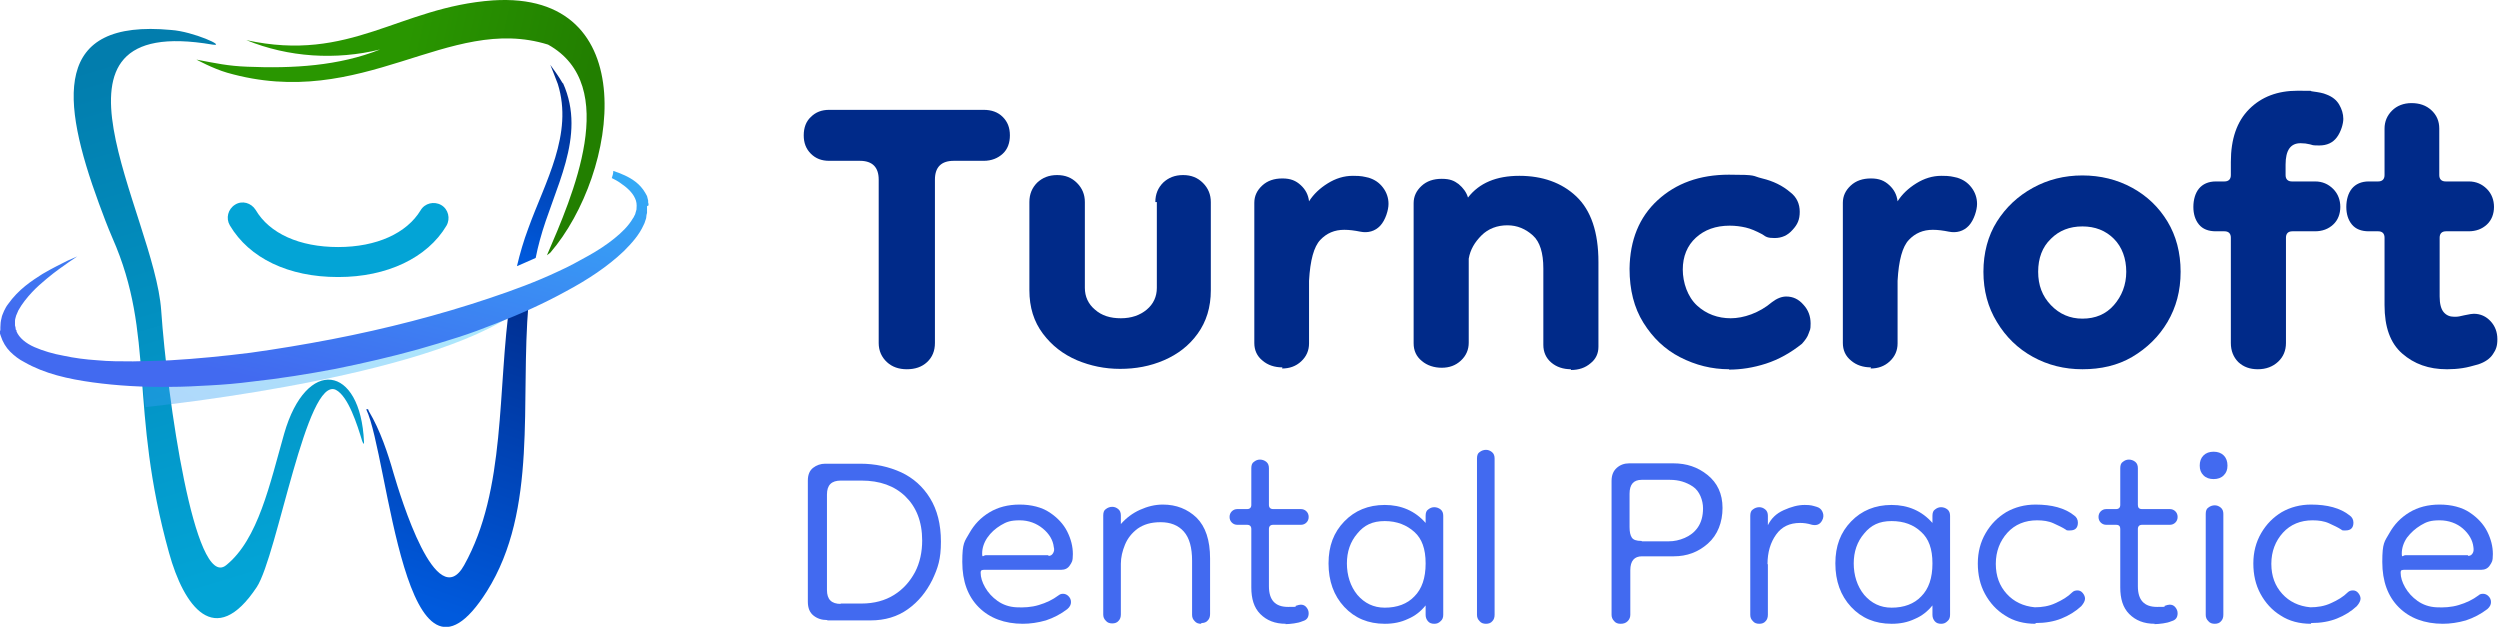 <?xml version="1.0" encoding="UTF-8"?>
<svg xmlns="http://www.w3.org/2000/svg" xmlns:xlink="http://www.w3.org/1999/xlink" id="Layer_1" version="1.1" viewBox="0 0 666.9 167.2">
  <defs>
    <style>
      .st0 {
        fill: url(#linear-gradient2);
      }

      .st1 {
        fill: url(#linear-gradient3);
      }

      .st2 {
        fill: url(#linear-gradient5);
      }

      .st3 {
        fill: url(#linear-gradient4);
      }

      .st4 {
        fill: #426af0;
      }

      .st5 {
        fill: #002a89;
      }

      .st6 {
        fill: url(#linear-gradient);
      }

      .st7 {
        fill: #03a4d6;
      }

      .st8, .st9 {
        isolation: isolate;
      }

      .st9 {
        fill: url(#linear-gradient1);
        mix-blend-mode: color-burn;
        opacity: .4;
      }
    </style>
    <linearGradient id="linear-gradient" x1="35.8" y1="153.9" x2="77.3" y2="16.6" gradientTransform="translate(0 167.9) scale(1 -1)" gradientUnits="userSpaceOnUse">
      <stop offset="0" stop-color="#027dad"></stop>
      <stop offset="1" stop-color="#03a4d6"></stop>
    </linearGradient>
    <linearGradient id="linear-gradient1" x1="145.3" y1="160.4" x2="16.8" y2="-26.9" gradientTransform="translate(0 167.9) scale(1 -1)" gradientUnits="userSpaceOnUse">
      <stop offset="0" stop-color="#25f1fc"></stop>
      <stop offset="1" stop-color="#426af0"></stop>
    </linearGradient>
    <linearGradient id="linear-gradient2" x1="105.8" y1="8.8" x2="136.3" y2="98.4" gradientTransform="translate(0 167.9) scale(1 -1)" gradientUnits="userSpaceOnUse">
      <stop offset="0" stop-color="#005add"></stop>
      <stop offset="1" stop-color="#002a89"></stop>
    </linearGradient>
    <linearGradient id="linear-gradient3" x1="136.1" y1="99.6" x2="152.7" y2="148.2" gradientTransform="translate(0 167.9) scale(1 -1)" gradientUnits="userSpaceOnUse">
      <stop offset="0" stop-color="#005add"></stop>
      <stop offset="1" stop-color="#002a89"></stop>
    </linearGradient>
    <linearGradient id="linear-gradient4" x1="78.9" y1="64.3" x2="114.8" y2="217.6" gradientTransform="translate(0 167.9) scale(1 -1)" gradientUnits="userSpaceOnUse">
      <stop offset="0" stop-color="#426af0"></stop>
      <stop offset="1" stop-color="#25f1fc"></stop>
    </linearGradient>
    <linearGradient id="linear-gradient5" x1="66.4" y1="151" x2="163.1" y2="129.1" gradientTransform="translate(0 167.9) scale(1 -1)" gradientUnits="userSpaceOnUse">
      <stop offset=".4" stop-color="#299600"></stop>
      <stop offset=".9" stop-color="#227f00"></stop>
    </linearGradient>
  </defs>
  <g class="st8">
    <g id="Layer_11" data-name="Layer_1">
      <g>
        <path class="st7" d="M90.1,73.9c-13.1,0-23.6-5-28.8-13.8-1.1-1.9-.5-4.3,1.4-5.5s4.3-.5,5.5,1.4c3.7,6.3,11.7,9.9,22,9.9s18.3-3.7,22-9.8c1.1-1.9,3.6-2.5,5.5-1.4s2.5,3.6,1.4,5.5c-5.1,8.6-15.9,13.7-28.8,13.7h0Z"></path>
        <path class="st6" d="M45.7,8c5.8.4,14.9,4.5,11,3.9C6.4,3.3,41.2,57,43,82.8c1.6,23.2,8.9,74.7,17.3,68,8.6-6.9,11.7-21.8,15.5-35.1,5.9-20.6,20.4-18.5,21.3,2.2,0,1-.3.2-.5-.3-1.3-4.3-3.7-11.9-7-13.6-7.8-3.8-15.6,44.2-21.1,52.6-11.2,16.9-19.5,5-23.4-9.1-10.8-38.8-3.6-57.9-15.1-84-1.3-3-2.5-6.2-3.6-9.2C16.2,26.5,14,5,45.7,8Z"></path>
        <path class="st9" d="M90.8,94.4c-25,4.8-51.7,3.3-53.2,3.4.2.4.3,3.3.4,3.7.5,3.7.3,3.5.8,7.1,6.2-.7,80.6-8.6,101.8-27.6.1-1.2,0,0,0-1.1.1-1.3-3.8-.8-3.8-.8-1.3.6-21.8,10.6-46,15.3h0Z"></path>
        <path class="st0" d="M140.6,81c-.9.2-1.7.2-2.6,0-.4-.2-.8-.3-1.2-.5-.3-.1-.5-.3-.7-.5-3.5,23.9-1,50.6-12.3,70.8-7.4,13.2-16.9-18.1-18.8-24.5-1.5-5.3-3.6-11.6-6.6-16.6-.2-.3,0-.7-.7-.5,6,12.5,10.2,83.4,32.2,48.5,13.7-21.8,8.8-50.5,11.1-76.8-.1,0-.3,0-.5,0h0Z"></path>
        <path class="st1" d="M150.1,22.2c-1.1-1.9-2.3-3.5-3.3-4.9,0,0,1.7,4.2,2,5.1,4.2,13.4-3.4,26.1-7.9,38.6-1.2,3.2-2.2,6.6-3,10,1.7-.7,3.4-1.5,5-2.2.3-1.6.7-3.2,1.1-4.7,3.7-13.8,12.6-27.6,6.2-41.9h0Z"></path>
        <path class="st3" d="M173,54.8v-.4c0,0-.1-.4-.1-.4v-.2s0-.3,0-.3h0c-.1-.5-.2-.8-.3-1.2-.2-.3-.3-.6-.5-.9-1.4-2.4-3.5-3.7-5.4-4.6-1.1-.5-2.1-.9-3.1-1.2,0,.7-.2,1.3-.4,1.9.8.4,1.6.8,2.4,1.4,1.5,1,3.1,2.4,3.8,4,.4.8.5,1.7.4,2.7,0,.2,0,.4-.1.6l-.2.7c0,.2-.2.5-.3.7-.1.2-.2.5-.4.7-1.1,1.9-2.9,3.7-4.9,5.3-2.1,1.7-4.4,3.2-6.9,4.6s-5.2,2.9-8.1,4.2c-5.7,2.7-11.9,5-18.5,7.2-13.1,4.4-27.4,8.1-41.9,10.9-7.3,1.4-14.5,2.6-21.7,3.6-7.2.9-14.3,1.6-21.2,2-3.4.2-6.8.2-10.1.3-3.3,0-6.5,0-9.6-.3-3.1-.2-6.1-.6-8.9-1.2-2.8-.5-5.5-1.3-7.8-2.3-2.3-1-4.1-2.5-4.8-4.2v-.3c-.1,0-.2-.2-.2-.2h0c0-.2,0,.1,0,0h0c0-.4-.1-.7-.2-1.1,0-.4,0-.7,0-1.2,0-.5.2-.9.3-1.4.2-.5.4-.9.6-1.4,1-1.8,2.3-3.4,3.6-4.8,1.3-1.4,2.7-2.6,3.9-3.6,2.5-2.1,4.6-3.5,6-4.5,1.5-1,2.2-1.5,2.2-1.5,0,0-.9.4-2.5,1.1-1.6.8-3.9,1.9-6.8,3.6-2.8,1.8-6.3,4-9.2,8.1-.4.5-.7,1.1-1,1.7-.2.6-.6,1.2-.7,2-.2.7-.3,1.6-.3,2.4,0,.3,0,.6,0,.9H0c0,.1,0,.5,0,.4h0c0,0,0,.4,0,.4l.2.6c.5,1.6,1.4,3.1,2.5,4.2,1.1,1.1,2.4,2.1,3.8,2.8,5.4,3.1,11.7,4.5,18.2,5.4,6.6.9,13.5,1.3,20.6,1.2,3.6,0,7.2-.2,10.8-.4,3.7-.2,7.3-.5,11.1-1,7.4-.8,14.9-2,22.3-3.4,7.4-1.5,14.8-3.2,22-5.2,3.6-1,7.1-2.1,10.6-3.2,3.5-1.1,6.9-2.4,10.2-3.7,6.7-2.6,12.9-5.4,18.7-8.6,5.8-3.1,11.1-6.6,15.4-10.7,2.1-2.1,4.1-4.3,5.3-7,.2-.3.3-.7.4-1,.1-.4.3-.7.3-1.1,0-.4.1-.7.2-1.1,0-.4,0-.8,0-1.2v-.6h0Z"></path>
        <path class="st2" d="M131.5.1c40.4-2.6,33.6,46,15.3,67.3,0,0-.1.1-.9.7,6.7-15.6,19.9-45.3.3-56.2-26.7-8.3-49.3,17.9-85.6,7.5-3.8-1.1-8.2-3.5-8.2-3.5,5.3,1,8.4,1.7,13.6,1.9,12.1.5,24.4-.2,35.4-4.6-11.8,2.9-24.5,2.1-35.7-2.5C93.5,16.8,106.4,1.9,131.5.1Z"></path>
      </g>
      <g>
        <path class="st5" d="M241.9,98.5c-2.1,0-3.9-.6-5.3-1.9-1.4-1.3-2.2-3-2.2-5.1v-43.6c0-3.3-1.7-5-5-5h-8.2c-2,0-3.6-.6-4.9-1.9s-1.9-2.9-1.9-4.9.6-3.7,1.9-4.9c1.3-1.3,2.9-1.9,4.9-1.9h41.2c2.1,0,3.8.6,5.1,1.9,1.3,1.3,1.9,2.9,1.9,4.9s-.6,3.7-1.9,4.9-3,1.9-5.1,1.9h-8c-3.3,0-5,1.7-5,5v43.6c0,2.1-.7,3.8-2.1,5.1-1.4,1.3-3.2,1.9-5.4,1.9h0Z"></path>
        <path class="st5" d="M308.2,53.9c0-2.1.7-3.8,2.1-5.2,1.4-1.3,3.1-2,5.3-2s3.9.7,5.3,2.1,2.1,3.1,2.1,5.1v23.5c0,4.6-1.2,8.4-3.5,11.6s-5.3,5.5-9,7.1-7.6,2.3-11.7,2.3-7.9-.8-11.5-2.3c-3.7-1.6-6.7-3.9-9.1-7.1-2.4-3.2-3.6-7-3.6-11.6v-23.5c0-2.1.7-3.8,2.1-5.2,1.4-1.3,3.1-2,5.3-2s3.9.7,5.3,2.1,2.1,3.1,2.1,5.1v22.9c0,2.3.9,4.3,2.7,5.8,1.8,1.6,4.1,2.3,6.9,2.3s5.1-.8,6.9-2.3,2.7-3.5,2.7-5.8v-22.9h0Z"></path>
        <path class="st5" d="M342.1,98c-2.1,0-3.9-.6-5.3-1.8-1.5-1.2-2.2-2.8-2.2-4.7v-37.4c0-1.8.7-3.3,2.1-4.6,1.4-1.3,3.2-1.9,5.4-1.9s3.6.6,4.9,1.8c1.3,1.2,2,2.6,2.2,4.3,1.2-1.9,2.9-3.5,5-4.8,2.1-1.3,4.3-2,6.7-2s2.8.2,4.2.5c1.6.5,2.8,1.3,3.8,2.6s1.5,2.8,1.5,4.4-.8,4.3-2.2,5.8-3.3,2-5.3,1.6c-1.5-.3-2.9-.5-4.3-.5-2.6,0-4.7.9-6.4,2.7-1.7,1.8-2.7,5.4-3,10.9v16.7c0,1.9-.7,3.5-2.1,4.8-1.4,1.3-3.1,1.9-5.1,1.9h0Z"></path>
        <path class="st5" d="M419.1,98.5c-2.1,0-3.9-.6-5.3-1.8-1.4-1.2-2.1-2.8-2.1-4.7v-20.4c0-4.1-.9-7.1-2.8-8.8s-4.1-2.7-6.8-2.7-5.1.9-6.9,2.7-3,3.8-3.4,6.2v22.4c0,1.9-.7,3.5-2.1,4.8-1.4,1.3-3.1,1.9-5.1,1.9s-3.9-.6-5.3-1.8c-1.5-1.2-2.2-2.8-2.2-4.7v-37.4c0-1.8.7-3.3,2.1-4.6,1.4-1.3,3.2-1.9,5.4-1.9s3.3.5,4.5,1.4c1.2,1,2.1,2.2,2.5,3.6,3-3.9,7.6-5.8,13.7-5.8s11.3,1.8,15.2,5.5c3.9,3.7,5.9,9.5,5.9,17.5v22.6c0,1.8-.7,3.3-2.1,4.4-1.4,1.2-3.1,1.8-5.3,1.8h0Z"></path>
        <path class="st5" d="M461.3,98.5c-4.7,0-9-1.1-13.1-3.2-4.1-2.1-7.3-5.2-9.8-9.2-2.5-4-3.7-8.8-3.7-14.4.1-7.7,2.6-13.8,7.5-18.3s11.2-6.8,19-6.8,6,.3,8.9,1,5.4,1.9,7.5,3.7c1.7,1.3,2.5,3.1,2.5,5.2s-.6,3.4-1.9,4.8c-1.3,1.5-2.9,2.2-4.8,2.2s-2.3-.3-3.3-1c-1.7-.9-3.1-1.5-4.4-1.8-1.3-.3-2.7-.5-4.3-.5-3.7,0-6.7,1.1-9,3.2-2.3,2.1-3.5,5-3.5,8.5s1.3,7.3,3.8,9.6,5.6,3.4,9,3.4,7.6-1.4,11-4.3c1.3-1,2.6-1.5,3.8-1.5,1.8,0,3.3.7,4.6,2.2,1.3,1.4,1.9,3.1,1.9,5s-.2,1.6-.5,2.6-1,1.9-1.8,2.8c-3,2.4-6.2,4.2-9.6,5.3-3.4,1.1-6.7,1.6-9.9,1.6h0Z"></path>
        <path class="st5" d="M499.1,98c-2.1,0-3.9-.6-5.3-1.8-1.5-1.2-2.2-2.8-2.2-4.7v-37.4c0-1.8.7-3.3,2.1-4.6,1.4-1.3,3.2-1.9,5.4-1.9s3.6.6,4.9,1.8c1.3,1.2,2,2.6,2.2,4.3,1.2-1.9,2.9-3.5,5-4.8,2.1-1.3,4.3-2,6.7-2s2.8.2,4.2.5c1.6.5,2.8,1.3,3.8,2.6s1.5,2.8,1.5,4.4-.8,4.3-2.2,5.8-3.3,2-5.3,1.6c-1.5-.3-2.9-.5-4.3-.5-2.6,0-4.7.9-6.4,2.7-1.7,1.8-2.7,5.4-3,10.9v16.7c0,1.9-.7,3.5-2.1,4.8-1.4,1.3-3.1,1.9-5.1,1.9h0Z"></path>
        <path class="st5" d="M555.5,98.5c-4.8,0-9.2-1.1-13.2-3.3-4-2.2-7.2-5.3-9.6-9.3-2.4-3.9-3.6-8.4-3.6-13.4s1.2-9.6,3.6-13.4,5.6-6.8,9.6-9c4-2.2,8.4-3.3,13.2-3.3s9.3,1.1,13.3,3.3c4,2.2,7.1,5.2,9.4,9s3.5,8.3,3.5,13.4-1.2,9.5-3.5,13.4c-2.3,3.9-5.5,7-9.4,9.3s-8.4,3.3-13.3,3.3ZM555.5,85c3.5,0,6.3-1.2,8.4-3.6s3.3-5.4,3.3-8.9-1.1-6.6-3.3-8.8c-2.2-2.2-5-3.3-8.4-3.3s-6.2,1.1-8.4,3.3c-2.3,2.2-3.4,5.2-3.4,8.8s1.1,6.5,3.4,8.9c2.3,2.4,5.1,3.6,8.4,3.6Z"></path>
        <path class="st5" d="M602.3,98.5c-2.1,0-3.8-.6-5.2-1.9-1.3-1.3-2-3-2-5.1v-28.1c0-1.1-.6-1.7-1.7-1.7h-2.3c-2,0-3.5-.6-4.5-1.8-1-1.2-1.5-2.8-1.5-4.7s.5-3.7,1.5-4.9,2.5-1.9,4.5-1.9h2.3c1.1,0,1.7-.6,1.7-1.7v-3.5c0-6.1,1.6-10.8,4.9-14.1,3.3-3.3,7.6-4.9,12.9-4.9s2.6,0,4.1.2,2.7.4,3.6.8c1.6.6,2.7,1.5,3.4,2.7.7,1.2,1.1,2.5,1.1,3.8s-.6,3.4-1.7,4.9c-1.1,1.5-2.7,2.2-4.7,2.2s-1.7-.1-2.5-.3c-.8-.2-1.6-.3-2.5-.3-2.7,0-4,1.9-4,5.7v2.8c0,1.1.6,1.7,1.7,1.7h6.2c1.9,0,3.5.7,4.8,2,1.3,1.3,1.9,3,1.9,4.8s-.6,3.5-1.9,4.7c-1.3,1.2-2.9,1.8-4.9,1.8h-6c-1.1,0-1.7.6-1.7,1.7v28.1c0,2-.7,3.7-2.1,5-1.4,1.3-3.2,2-5.4,2h0Z"></path>
        <path class="st5" d="M652.7,98.5c-4.8,0-8.7-1.4-11.9-4.2s-4.7-7.1-4.7-12.9v-18c0-1.1-.6-1.7-1.7-1.7h-2.5c-2,0-3.5-.6-4.5-1.8-1-1.2-1.5-2.8-1.5-4.7s.5-3.7,1.5-4.9,2.5-1.9,4.5-1.9h2.5c1.1,0,1.7-.6,1.7-1.7v-12.4c0-1.9.7-3.5,2-4.8,1.3-1.3,3.1-2,5.2-2s3.9.6,5.3,1.9,2.1,2.9,2.1,4.9v12.4c0,1.1.6,1.7,1.7,1.7h6.2c1.9,0,3.5.7,4.8,2,1.3,1.3,1.9,3,1.9,4.8s-.6,3.5-1.9,4.7c-1.3,1.2-2.9,1.8-4.9,1.8h-6c-1.1,0-1.7.6-1.7,1.7v15.7c0,2,.4,3.4,1.1,4.2.7.8,1.6,1.2,2.8,1.2s1.3-.1,2.7-.4c1.3-.3,2.2-.4,2.5-.4,1.8,0,3.3.7,4.5,2,1.2,1.3,1.8,2.9,1.8,4.8s-.4,2.8-1.2,4-2.1,2.1-3.9,2.7c-1.5.4-2.8.8-4.2,1-1.3.2-2.7.3-4,.3h0Z"></path>
      </g>
      <g>
        <path class="st4" d="M220.6,165.4c-1.4,0-2.6-.4-3.6-1.2s-1.5-2-1.5-3.7v-32.3c0-1.6.5-2.7,1.4-3.4.9-.7,2-1.1,3.2-1.1h9.4c4,0,7.6.8,10.9,2.3,3.2,1.5,5.8,3.8,7.7,6.9,1.9,3.1,2.9,6.9,2.9,11.6s-.8,7-2.3,10.2c-1.6,3.2-3.7,5.8-6.5,7.8-2.8,2-6.1,3-10,3h-11.4ZM224.2,161h5.6c3.4,0,6.3-.8,8.7-2.3,2.4-1.5,4.2-3.5,5.6-6.1,1.3-2.5,1.9-5.4,1.9-8.4,0-5.1-1.6-9-4.5-11.8s-6.8-4.2-11.7-4.2h-5.5c-2.5,0-3.7,1.2-3.7,3.7v25.5c0,2.5,1.2,3.7,3.7,3.7h0Z"></path>
        <path class="st4" d="M272.9,166.4c-4.9,0-8.9-1.5-11.8-4.4s-4.4-6.9-4.4-12.1.6-5.4,1.9-7.7c1.3-2.3,3-4.1,5.3-5.5,2.3-1.4,5-2.1,8.1-2.1s5.9.7,8,2.1,3.7,3.1,4.7,5.1c1,2,1.5,4,1.5,6s-.3,2.2-.8,3c-.5.8-1.3,1.2-2.3,1.2h-20.3c-.4,0-.7,0-.9.1s-.3.3-.3.7c0,1.2.4,2.5,1.2,3.9s1.9,2.6,3.3,3.6c1.4,1,3.1,1.6,5,1.7,2,.1,4,0,6-.6s3.7-1.4,5.3-2.6c.4-.3.7-.4,1.2-.4s1,.2,1.4.6.7.9.7,1.6-.3,1.3-1,1.9c-1.7,1.3-3.6,2.3-5.7,3-2.1.6-4.2.9-6.2.9h0ZM279.6,148.3c.6,0,1-.2,1.3-.7s.4-1,.2-1.7c-.2-1.8-1.2-3.5-2.9-4.9s-3.8-2.2-6.2-2.2-3.5.4-5,1.3-2.7,2-3.6,3.3c-.9,1.3-1.4,2.8-1.4,4.2s.3.5,1,.5h16.7c0,.1,0,.1,0,.1Z"></path>
        <path class="st4" d="M320.4,166.4c-.7,0-1.3-.2-1.7-.7-.5-.5-.7-1-.7-1.7v-14.4c0-3.5-.7-6.1-2.2-7.8s-3.6-2.5-6.2-2.5-4.5.6-6.1,1.7c-1.6,1.2-2.7,2.6-3.4,4.3-.7,1.7-1.1,3.4-1.1,5.1v13.5c0,.7-.2,1.3-.6,1.7-.4.5-1,.7-1.7.7s-1.3-.2-1.7-.7c-.5-.5-.7-1-.7-1.7v-26.4c0-.8.2-1.4.7-1.7.5-.4,1.1-.6,1.7-.6s1.1.2,1.6.6c.5.4.7,1,.7,1.7v2.3c1.4-1.6,3.1-2.9,5.1-3.8s4-1.4,6.1-1.4c3.6,0,6.6,1.2,9,3.5,2.4,2.4,3.6,6,3.6,10.9v14.8c0,.7-.2,1.3-.6,1.7-.4.5-1,.7-1.7.7h0Z"></path>
        <path class="st4" d="M343,166.4c-2.9,0-5.1-.9-6.8-2.6s-2.4-4.1-2.4-7.1v-15.6c0-.7-.4-1.1-1.1-1.1h-2.6c-.6,0-1.1-.2-1.5-.6s-.6-.9-.6-1.5.2-1.1.6-1.5.9-.6,1.5-.6h2.6c.7,0,1.1-.4,1.1-1.1v-9.8c0-.8.2-1.4.7-1.7.5-.4,1-.6,1.6-.6s1.2.2,1.7.6.7,1,.7,1.7v9.8c0,.7.4,1.1,1.1,1.1h7.4c.6,0,1.1.2,1.5.6s.6.9.6,1.5-.2,1.1-.6,1.5-.9.6-1.5.6h-7.4c-.7,0-1.1.4-1.1,1.1v15.3c0,3.7,1.7,5.5,5.1,5.5s1.5-.1,2.1-.3,1-.3,1.3-.3c.6,0,1.1.2,1.5.7.4.5.6,1,.6,1.6,0,1.1-.5,1.8-1.6,2.1-.7.3-1.5.5-2.3.6-.8.1-1.6.2-2.3.2h0Z"></path>
        <path class="st4" d="M369.4,166.4c-4.4,0-8-1.5-10.8-4.5s-4.2-6.9-4.2-11.6,1.4-8.3,4.2-11.2,6.4-4.4,10.8-4.4,8.1,1.6,10.9,4.8v-1.9c0-.8.2-1.4.7-1.7.5-.4,1-.6,1.6-.6s1.2.2,1.7.6c.5.4.7,1,.7,1.7v26.4c0,.7-.2,1.3-.7,1.7-.5.5-1,.7-1.7.7s-1.3-.2-1.7-.7-.6-1-.6-1.7v-2.5c-1.3,1.6-2.8,2.8-4.7,3.6-1.9.9-3.9,1.3-6.2,1.3h0ZM369.4,162.1c3.3,0,6-1,7.9-3,2-2,3-4.9,3-8.8s-1-6.6-3-8.4-4.6-2.9-7.9-2.9-5.5,1.1-7.3,3.3c-1.9,2.2-2.8,4.9-2.8,8s.9,6.1,2.8,8.4c1.9,2.2,4.3,3.4,7.3,3.4h0Z"></path>
        <path class="st4" d="M396.4,166.4c-.7,0-1.3-.2-1.7-.7-.5-.5-.7-1-.7-1.7v-41.7c0-.8.2-1.4.7-1.7.5-.4,1.1-.6,1.7-.6s1.1.2,1.6.6c.5.4.7,1,.7,1.7v41.7c0,.7-.2,1.3-.6,1.7-.4.5-1,.7-1.7.7h0Z"></path>
        <path class="st4" d="M432.3,166.4c-.7,0-1.3-.2-1.7-.7-.5-.5-.7-1.1-.7-1.7v-35.7c0-1.6.5-2.7,1.4-3.5.9-.8,2-1.2,3.3-1.2h11.8c3.5,0,6.5,1,9.1,3.1s4,5,4,8.8-1.3,7.2-3.9,9.5c-2.6,2.3-5.6,3.4-9.1,3.4h-8.5c-2,0-3.1,1.2-3.1,3.7v11.9c0,.6-.2,1.2-.7,1.7s-1.1.7-1.9.7h0ZM438,144.4h7.2c1.4,0,2.8-.3,4.2-.9,1.4-.6,2.6-1.5,3.5-2.8s1.4-3,1.4-5.1-.9-4.6-2.7-5.8c-1.8-1.2-3.8-1.8-6.1-1.8h-7.6c-2.1,0-3.2,1.2-3.2,3.7v8.9c0,1.3.2,2.2.6,2.8.4.6,1.2.9,2.6.9h0Z"></path>
        <path class="st4" d="M471.6,150.5v13.5c0,.7-.2,1.3-.6,1.7-.4.5-1,.7-1.7.7s-1.3-.2-1.7-.7c-.5-.5-.7-1-.7-1.7v-26.4c0-.8.2-1.4.7-1.7.5-.4,1.1-.6,1.7-.6s1.1.2,1.6.6c.5.4.7,1,.7,1.7v2.5c.9-1.8,2.2-3.1,4.2-4,2-.9,3.8-1.4,5.6-1.4s2.1.2,3.2.5c.7.2,1.2.6,1.5,1.2s.4,1.2.2,1.9c-.5,1.4-1.4,2-2.9,1.7-1.3-.4-2.3-.5-3.2-.5-2.8,0-4.9,1-6.4,3.1-1.5,2.1-2.3,4.7-2.3,7.9h0Z"></path>
        <path class="st4" d="M504.6,166.4c-4.4,0-8-1.5-10.8-4.5s-4.2-6.9-4.2-11.6,1.4-8.3,4.2-11.2,6.4-4.4,10.8-4.4,8.1,1.6,10.9,4.8v-1.9c0-.8.2-1.4.7-1.7.5-.4,1-.6,1.6-.6s1.2.2,1.7.6c.5.4.7,1,.7,1.7v26.4c0,.7-.2,1.3-.7,1.7-.5.5-1,.7-1.7.7s-1.3-.2-1.7-.7-.6-1-.6-1.7v-2.5c-1.3,1.6-2.8,2.8-4.7,3.6-1.9.9-3.9,1.3-6.2,1.3h0ZM504.6,162.1c3.3,0,6-1,7.9-3,2-2,3-4.9,3-8.8s-1-6.6-3-8.4c-2-1.9-4.6-2.9-7.9-2.9s-5.5,1.1-7.3,3.3c-1.9,2.2-2.8,4.9-2.8,8s.9,6.1,2.8,8.4c1.9,2.2,4.3,3.4,7.3,3.4h0Z"></path>
        <path class="st4" d="M543,166.4c-3.1,0-5.8-.7-8.1-2.2-2.3-1.4-4.1-3.4-5.4-5.8s-1.9-5.1-1.9-8.1.7-5.7,2.1-8.1,3.2-4.2,5.5-5.6c2.3-1.3,4.9-2,7.8-2,4.3,0,7.8.9,10.3,2.9.6.4,1,1.1,1,1.9,0,1.4-.7,2.1-2.1,2.1s-.3,0-.5,0c-.2,0-.4,0-.6-.2-.9-.6-2-1.1-3.3-1.7s-2.8-.8-4.4-.8c-3.2,0-5.9,1.1-7.9,3.3s-3.1,5-3.1,8.3,1,5.9,2.9,8,4.4,3.3,7.5,3.6c1.9,0,3.8-.3,5.5-1.1,1.8-.8,3.3-1.7,4.5-2.9.4-.4.9-.5,1.4-.5s1,.2,1.4.7.6,1,.6,1.5-.3,1.2-1,2c-1.5,1.4-3.3,2.5-5.3,3.3-2,.8-4.3,1.2-6.9,1.2h0Z"></path>
        <path class="st4" d="M574.8,166.4c-2.9,0-5.1-.9-6.8-2.6s-2.4-4.1-2.4-7.1v-15.6c0-.7-.3-1.1-1.1-1.1h-2.6c-.6,0-1.1-.2-1.5-.6s-.6-.9-.6-1.5.2-1.1.6-1.5.9-.6,1.5-.6h2.6c.7,0,1.1-.4,1.1-1.1v-9.8c0-.8.2-1.4.7-1.7.5-.4,1-.6,1.6-.6s1.2.2,1.7.6.7,1,.7,1.7v9.8c0,.7.3,1.1,1.1,1.1h7.4c.6,0,1.1.2,1.5.6s.6.9.6,1.5-.2,1.1-.6,1.5-.9.6-1.5.6h-7.4c-.7,0-1.1.4-1.1,1.1v15.3c0,3.7,1.7,5.5,5.1,5.5s1.5-.1,2.1-.3c.5-.2,1-.3,1.3-.3.6,0,1.1.2,1.5.7s.6,1,.6,1.6c0,1.1-.5,1.8-1.6,2.1-.7.3-1.5.5-2.3.6-.8.1-1.6.2-2.3.2h0Z"></path>
        <path class="st4" d="M590.5,127.8c-1.1,0-2-.3-2.7-1-.7-.7-1-1.5-1-2.6s.3-2,1-2.7c.7-.7,1.6-1,2.7-1s2,.3,2.7,1c.7.7,1,1.6,1,2.7s-.3,1.9-1,2.6c-.7.7-1.6,1-2.7,1ZM590.8,166.4c-.7,0-1.3-.2-1.7-.7-.5-.5-.7-1-.7-1.7v-26.9c0-.8.2-1.4.7-1.7.5-.4,1.1-.6,1.7-.6s1.1.2,1.6.6c.5.4.7,1,.7,1.7v26.9c0,.7-.2,1.3-.6,1.7-.4.5-1,.7-1.7.7h0Z"></path>
        <path class="st4" d="M616.5,166.4c-3.1,0-5.8-.7-8.1-2.2-2.3-1.4-4.1-3.4-5.4-5.8s-1.9-5.1-1.9-8.1.7-5.7,2.1-8.1,3.2-4.2,5.5-5.6c2.3-1.3,4.9-2,7.8-2,4.3,0,7.8.9,10.3,2.9.6.4,1,1.1,1,1.9,0,1.4-.7,2.1-2.1,2.1s-.3,0-.5,0c-.2,0-.4,0-.6-.2-.9-.6-2-1.1-3.3-1.7s-2.8-.8-4.4-.8c-3.2,0-5.9,1.1-7.9,3.3s-3.1,5-3.1,8.3,1,5.9,2.9,8,4.4,3.3,7.5,3.6c1.9,0,3.8-.3,5.5-1.1,1.8-.8,3.3-1.7,4.5-2.9.4-.4.9-.5,1.4-.5s1,.2,1.4.7.6,1,.6,1.5-.3,1.2-1,2c-1.5,1.4-3.3,2.5-5.3,3.3-2,.8-4.3,1.2-6.9,1.2h0Z"></path>
        <path class="st4" d="M651.7,166.4c-4.9,0-8.9-1.5-11.8-4.4s-4.4-6.9-4.4-12.1.6-5.4,1.9-7.7c1.3-2.3,3-4.1,5.3-5.5,2.3-1.4,5-2.1,8.1-2.1s5.9.7,8,2.1c2.1,1.4,3.7,3.1,4.7,5.1,1,2,1.5,4,1.5,6s-.3,2.2-.8,3c-.5.8-1.3,1.2-2.3,1.2h-20.3c-.4,0-.7,0-.9.1-.2,0-.3.3-.3.7,0,1.2.4,2.5,1.2,3.9.8,1.4,1.9,2.6,3.3,3.6,1.4,1,3.1,1.6,5,1.7,2,.1,4,0,6-.6,2-.6,3.7-1.4,5.3-2.6.3-.3.7-.4,1.2-.4s1,.2,1.4.6.7.9.7,1.6-.3,1.3-1,1.9c-1.7,1.3-3.6,2.3-5.7,3-2.1.6-4.2.9-6.2.9h0ZM658.3,148.3c.6,0,1-.2,1.3-.7.3-.5.3-1,.2-1.7-.2-1.8-1.2-3.5-2.8-4.9s-3.8-2.2-6.2-2.2-3.5.4-5,1.3-2.7,2-3.7,3.3c-.9,1.3-1.4,2.8-1.4,4.2s.3.5,1,.5h16.7c0,.1,0,.1,0,.1Z"></path>
      </g>
    </g>
  </g>
</svg>
